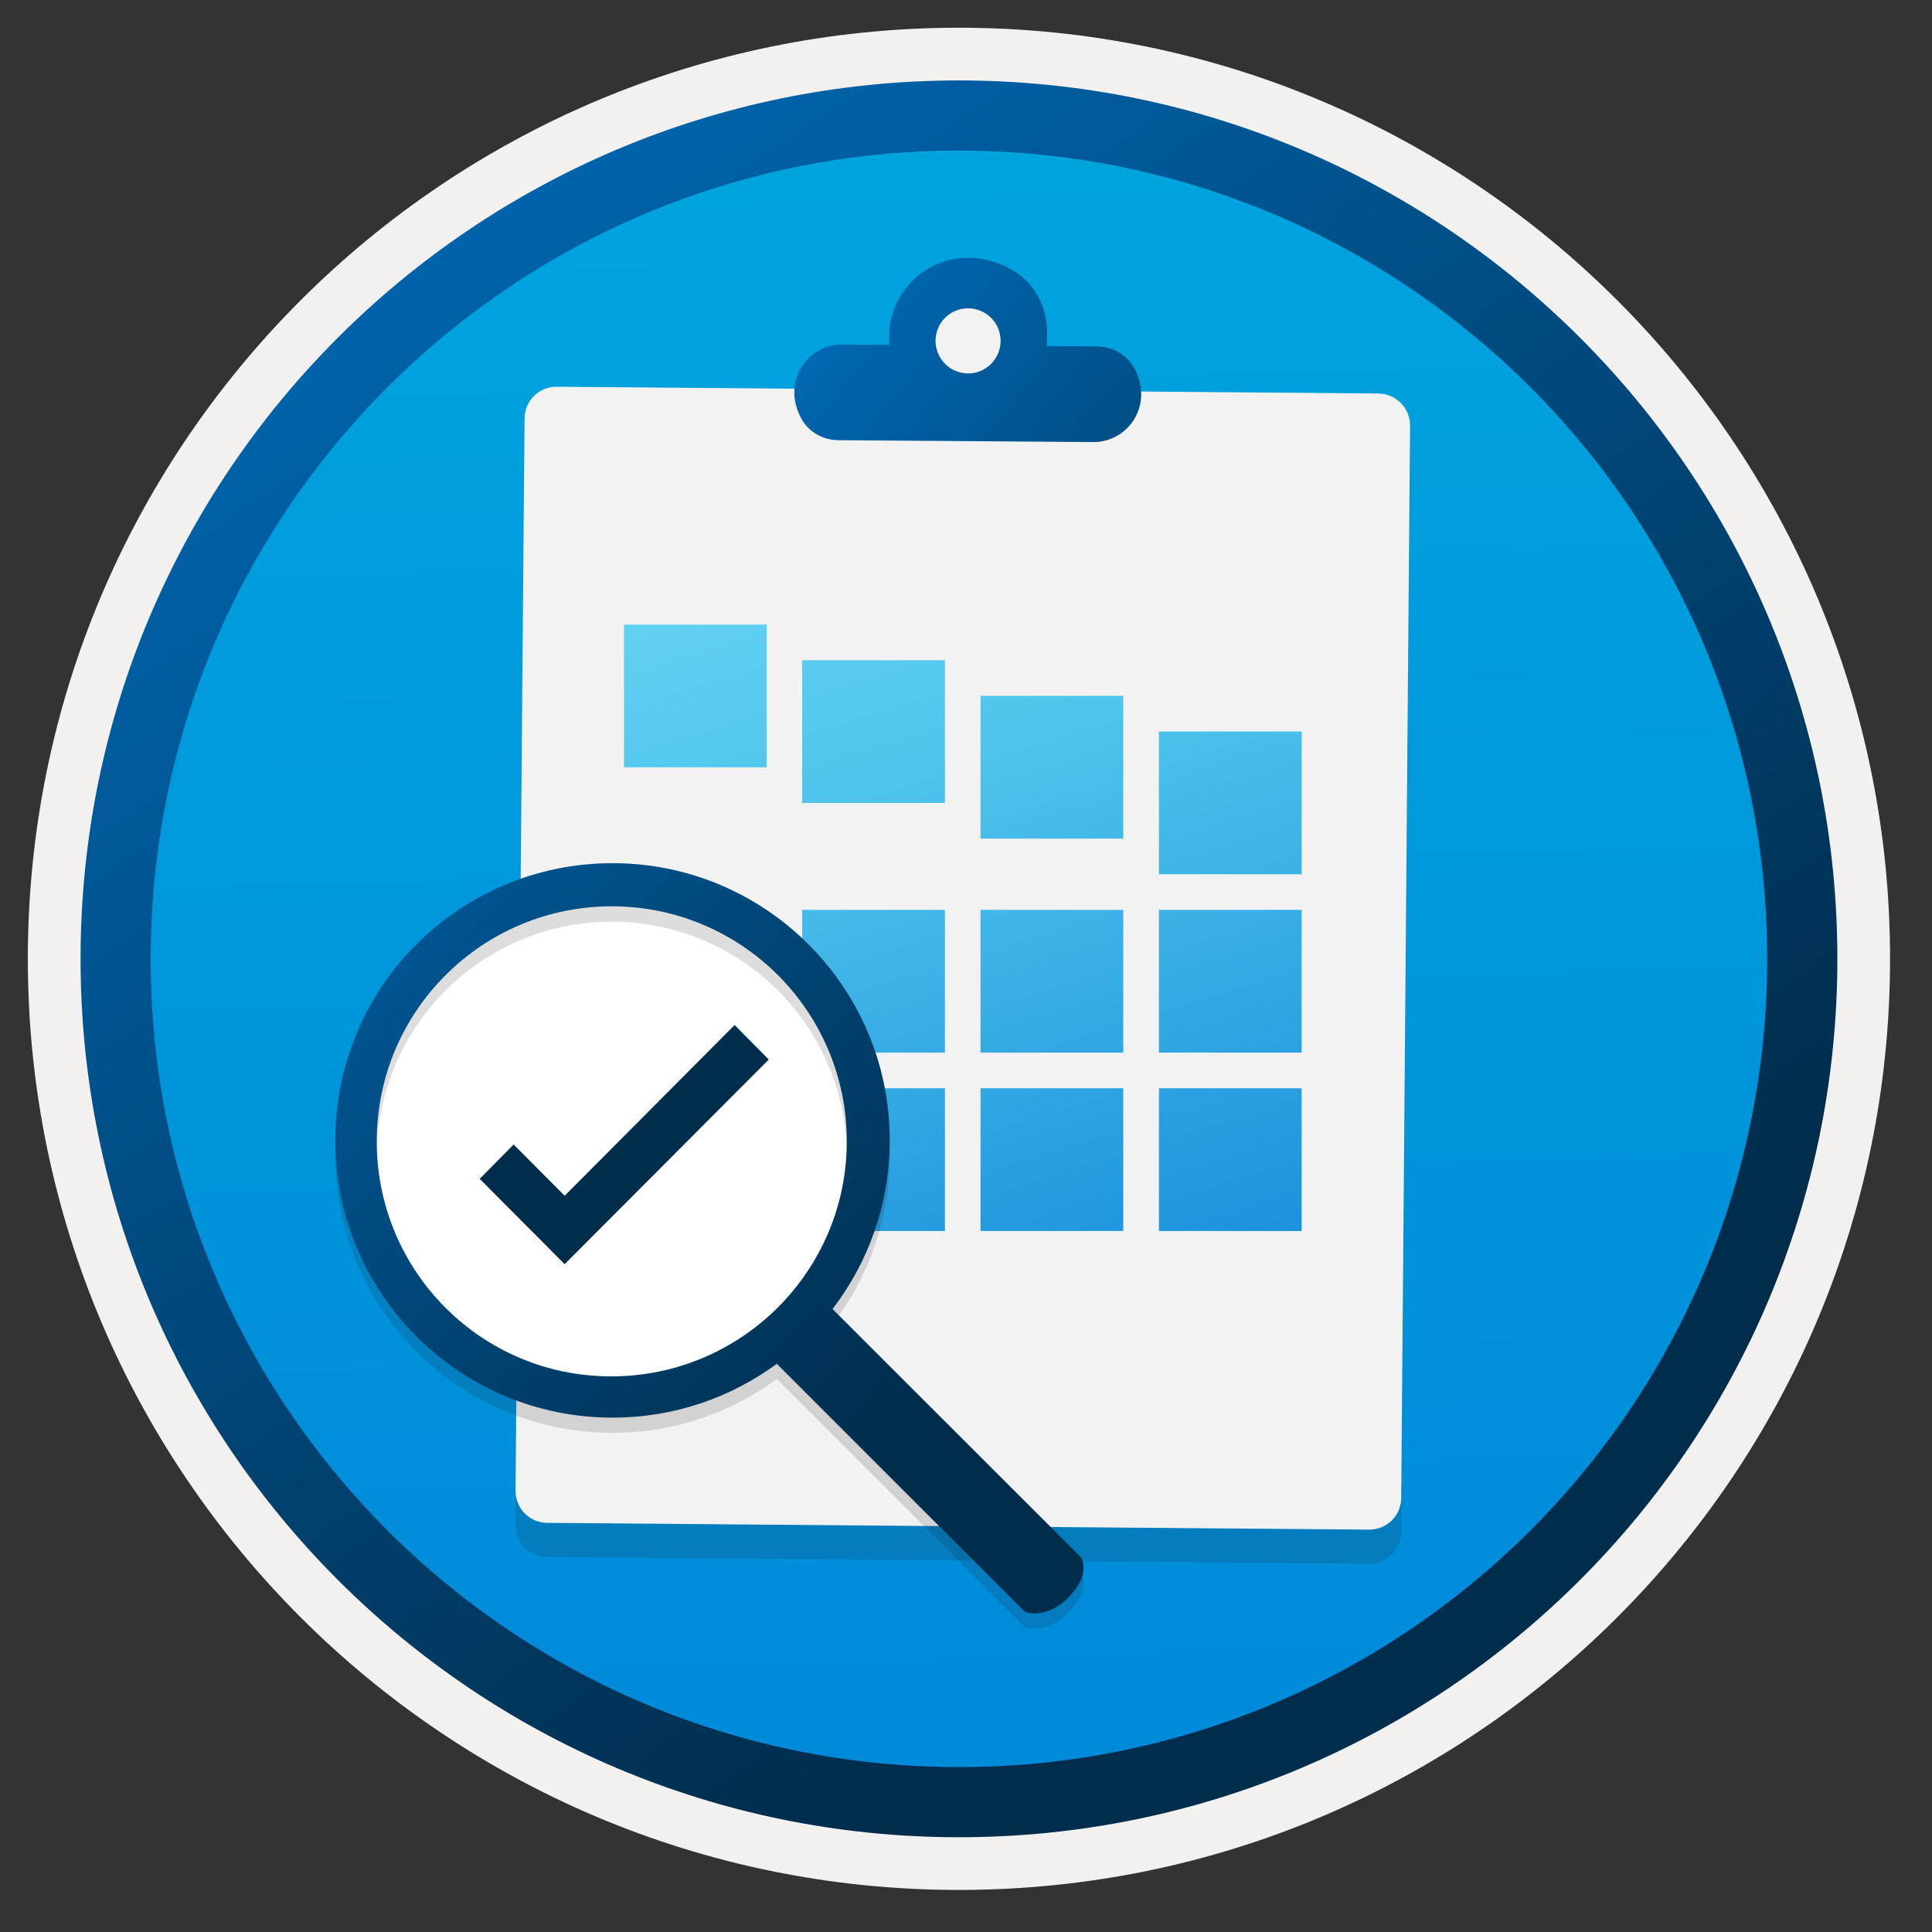 <svg width="103" height="103" viewBox="0 0 103 103" fill="none" xmlns="http://www.w3.org/2000/svg">
<rect x="0" y="0" width="103" height="103" fill="#333333" stroke="none"/>
<path d="M51.124 97.928C25.274 97.928 4.314 76.978 4.314 51.118C4.314 25.258 25.274 4.308 51.124 4.308C76.975 4.308 97.934 25.268 97.934 51.118C97.934 76.968 76.975 97.928 51.124 97.928Z" fill="url(#paint0_linear)"/>
<path fill-rule="evenodd" clip-rule="evenodd" d="M97.024 51.117C97.024 76.468 76.474 97.017 51.124 97.017C25.774 97.017 5.224 76.468 5.224 51.117C5.224 25.767 25.774 5.218 51.124 5.218C76.474 5.218 97.024 25.767 97.024 51.117ZM51.124 1.478C78.544 1.478 100.764 23.698 100.764 51.117C100.764 78.537 78.534 100.758 51.124 100.758C23.704 100.758 1.484 78.528 1.484 51.117C1.484 23.698 23.704 1.478 51.124 1.478Z" fill="#F2F1F0"/>
<path fill-rule="evenodd" clip-rule="evenodd" d="M94.215 51.118C94.215 74.918 74.925 94.208 51.125 94.208C27.325 94.208 8.035 74.918 8.035 51.118C8.035 27.318 27.325 8.028 51.125 8.028C74.925 8.028 94.215 27.318 94.215 51.118ZM51.125 4.288C76.985 4.288 97.955 25.258 97.955 51.118C97.955 76.978 76.985 97.948 51.125 97.948C25.265 97.948 4.295 76.978 4.295 51.118C4.295 25.258 25.255 4.288 51.125 4.288Z" fill="url(#paint1_linear)"/>
<path opacity="0.15" d="M73.475 22.787L29.674 22.427C28.724 22.417 27.954 23.177 27.954 24.127L27.485 81.287C27.474 82.237 28.235 83.007 29.184 83.007L72.984 83.367C73.934 83.377 74.704 82.617 74.704 81.667L75.174 24.507C75.165 23.567 74.404 22.797 73.475 22.787Z" fill="#1F1D20"/>
<path d="M73.484 20.978L29.684 20.618C28.735 20.608 27.965 21.368 27.965 22.318L27.485 79.468C27.474 80.418 28.235 81.188 29.184 81.188L72.984 81.548C73.934 81.558 74.704 80.798 74.704 79.848L75.174 22.688C75.174 21.758 74.424 20.988 73.484 20.978Z" fill="#F2F2F2"/>
<path fill-rule="evenodd" clip-rule="evenodd" d="M53.874 14.338C55.114 15.008 55.834 16.338 55.824 17.738V18.078C55.824 18.208 55.814 18.318 55.804 18.448L58.494 18.468C59.294 18.478 60.044 18.878 60.444 19.578C61.564 21.568 60.144 23.588 58.274 23.568L44.694 23.468C43.894 23.458 43.144 23.058 42.744 22.358C41.624 20.368 43.044 18.348 44.914 18.368L47.414 18.388C47.404 18.268 47.404 18.148 47.404 18.018V17.908C47.444 14.868 50.674 12.618 53.874 14.338Z" fill="url(#paint2_linear)"/>
<path d="M51.595 19.908C52.555 19.918 53.335 19.148 53.345 18.188C53.355 17.228 52.585 16.448 51.625 16.438C50.665 16.428 49.885 17.198 49.875 18.158C49.875 19.118 50.635 19.898 51.595 19.908Z" fill="#F2F2F2"/>
<g opacity="0.15">
<g opacity="0.15">
<g opacity="0.15">
<path opacity="0.15" d="M40.876 59.018H33.266V66.628H40.876V59.018Z" fill="#1F1D20"/>
<path opacity="0.15" d="M50.376 59.018H42.766V66.628H50.376V59.018Z" fill="#1F1D20"/>
<path opacity="0.15" d="M59.885 59.018H52.275V66.628H59.885V59.018Z" fill="#1F1D20"/>
<path opacity="0.15" d="M69.395 59.018H61.785V66.628H69.395V59.018Z" fill="#1F1D20"/>
<path opacity="0.15" d="M40.876 49.508H33.266V57.118H40.876V49.508Z" fill="#1F1D20"/>
<path opacity="0.15" d="M50.376 49.508H42.766V57.118H50.376V49.508Z" fill="#1F1D20"/>
<path opacity="0.15" d="M59.885 49.508H52.275V57.118H59.885V49.508Z" fill="#1F1D20"/>
<path opacity="0.15" d="M69.395 49.508H61.785V57.118H69.395V49.508Z" fill="#1F1D20"/>
<path opacity="0.15" d="M50.376 36.198H42.766V43.808H50.376V36.198Z" fill="#1F1D20"/>
<path opacity="0.15" d="M40.876 34.298H33.266V41.908H40.876V34.298Z" fill="#1F1D20"/>
<path opacity="0.15" d="M59.885 38.098H52.275V45.708H59.885V38.098Z" fill="#1F1D20"/>
<path opacity="0.15" d="M69.395 39.998H61.785V47.608H69.395V39.998Z" fill="#1F1D20"/>
</g>
</g>
</g>
<path d="M40.876 58.018H33.266V65.628H40.876V58.018Z" fill="url(#paint3_linear)"/>
<path d="M50.376 58.018H42.766V65.628H50.376V58.018Z" fill="url(#paint4_linear)"/>
<path d="M59.885 58.018H52.275V65.628H59.885V58.018Z" fill="url(#paint5_linear)"/>
<path d="M69.395 58.018H61.785V65.628H69.395V58.018Z" fill="url(#paint6_linear)"/>
<path d="M40.876 48.508H33.266V56.118H40.876V48.508Z" fill="url(#paint7_linear)"/>
<path d="M50.376 48.508H42.766V56.118H50.376V48.508Z" fill="url(#paint8_linear)"/>
<path d="M59.885 48.508H52.275V56.118H59.885V48.508Z" fill="url(#paint9_linear)"/>
<path d="M69.395 48.508H61.785V56.118H69.395V48.508Z" fill="url(#paint10_linear)"/>
<path d="M50.376 35.198H42.766V42.808H50.376V35.198Z" fill="url(#paint11_linear)"/>
<path d="M40.876 33.298H33.266V40.908H40.876V33.298Z" fill="url(#paint12_linear)"/>
<path d="M59.885 37.098H52.275V44.708H59.885V37.098Z" fill="url(#paint13_linear)"/>
<path d="M69.395 38.998H61.785V46.608H69.395V38.998Z" fill="url(#paint14_linear)"/>
<path d="M32.734 74.178C40.194 74.178 46.234 68.138 46.234 60.678C46.234 53.218 40.194 47.178 32.734 47.178C25.274 47.178 19.234 53.218 19.234 60.678C19.234 68.138 25.284 74.178 32.734 74.178Z" fill="white"/>
<path opacity="0.15" d="M57.605 83.808L44.385 70.598C46.295 68.108 47.435 64.988 47.435 61.608C47.435 53.448 40.805 46.828 32.655 46.828C24.505 46.828 17.875 53.438 17.875 61.608C17.875 69.768 24.485 76.388 32.655 76.388C35.935 76.388 38.945 75.328 41.415 73.518L54.645 86.748C54.645 86.748 55.795 87.198 57.015 85.918C58.235 84.648 57.605 83.808 57.605 83.808ZM20.085 61.668C20.085 54.748 25.695 49.138 32.615 49.138C39.535 49.138 45.145 54.748 45.145 61.668C45.145 68.588 39.525 74.198 32.595 74.198C25.675 74.198 20.085 68.588 20.085 61.668Z" fill="#1F1D20"/>
<path d="M39.164 54.648L30.104 63.748L27.384 61.017L25.574 62.847L30.104 67.397L40.984 56.487L39.164 54.648Z" fill="#002D4C"/>
<path d="M20.085 60.848C20.085 53.928 25.695 48.318 32.615 48.318C39.535 48.318 45.145 53.928 45.145 60.848C45.145 67.768 39.515 73.378 32.595 73.378C25.675 73.388 20.085 67.778 20.085 60.848ZM57.605 82.998L44.385 69.788C46.295 67.298 47.435 64.178 47.435 60.798C47.435 52.638 40.815 46.018 32.655 46.018C24.495 46.018 17.875 52.628 17.875 60.798C17.875 68.958 24.485 75.578 32.655 75.578C35.935 75.578 38.945 74.518 41.415 72.708L54.645 85.938C54.645 85.938 55.795 86.388 57.015 85.108C58.235 83.838 57.605 82.998 57.605 82.998Z" fill="url(#paint15_linear)"/>
<defs>
<linearGradient id="paint0_linear" x1="49.355" y1="-13.672" x2="53.337" y2="132.098" gradientUnits="userSpaceOnUse">
<stop stop-color="#00ABDE"/>
<stop offset="1" stop-color="#007ED8"/>
</linearGradient>
<linearGradient id="paint1_linear" x1="2.558" y1="-20.507" x2="98.086" y2="120.375" gradientUnits="userSpaceOnUse">
<stop stop-color="#007ED8"/>
<stop offset="0.707" stop-color="#002D4C"/>
</linearGradient>
<linearGradient id="paint2_linear" x1="34.714" y1="6.941" x2="89.99" y2="52.862" gradientUnits="userSpaceOnUse">
<stop stop-color="#007ED8"/>
<stop offset="0.707" stop-color="#002D4C"/>
</linearGradient>
<linearGradient id="paint3_linear" x1="20.748" y1="9.892" x2="45.693" y2="89.262" gradientUnits="userSpaceOnUse">
<stop offset="0.043" stop-color="#84ECFD"/>
<stop offset="0.472" stop-color="#4DC2EB"/>
<stop offset="1" stop-color="#0078D4"/>
</linearGradient>
<linearGradient id="paint4_linear" x1="29.402" y1="7.173" x2="54.347" y2="86.543" gradientUnits="userSpaceOnUse">
<stop offset="0.043" stop-color="#84ECFD"/>
<stop offset="0.472" stop-color="#4DC2EB"/>
<stop offset="1" stop-color="#0078D4"/>
</linearGradient>
<linearGradient id="paint5_linear" x1="38.055" y1="4.453" x2="62.999" y2="83.823" gradientUnits="userSpaceOnUse">
<stop offset="0.043" stop-color="#84ECFD"/>
<stop offset="0.472" stop-color="#4DC2EB"/>
<stop offset="1" stop-color="#0078D4"/>
</linearGradient>
<linearGradient id="paint6_linear" x1="46.708" y1="1.733" x2="71.653" y2="81.103" gradientUnits="userSpaceOnUse">
<stop offset="0.043" stop-color="#84ECFD"/>
<stop offset="0.472" stop-color="#4DC2EB"/>
<stop offset="1" stop-color="#0078D4"/>
</linearGradient>
<linearGradient id="paint7_linear" x1="23.468" y1="9.037" x2="48.413" y2="88.407" gradientUnits="userSpaceOnUse">
<stop offset="0.043" stop-color="#84ECFD"/>
<stop offset="0.472" stop-color="#4DC2EB"/>
<stop offset="1" stop-color="#0078D4"/>
</linearGradient>
<linearGradient id="paint8_linear" x1="32.121" y1="6.318" x2="57.066" y2="85.688" gradientUnits="userSpaceOnUse">
<stop offset="0.043" stop-color="#84ECFD"/>
<stop offset="0.472" stop-color="#4DC2EB"/>
<stop offset="1" stop-color="#0078D4"/>
</linearGradient>
<linearGradient id="paint9_linear" x1="40.774" y1="3.598" x2="65.719" y2="82.968" gradientUnits="userSpaceOnUse">
<stop offset="0.043" stop-color="#84ECFD"/>
<stop offset="0.472" stop-color="#4DC2EB"/>
<stop offset="1" stop-color="#0078D4"/>
</linearGradient>
<linearGradient id="paint10_linear" x1="49.428" y1="0.878" x2="74.373" y2="80.248" gradientUnits="userSpaceOnUse">
<stop offset="0.043" stop-color="#84ECFD"/>
<stop offset="0.472" stop-color="#4DC2EB"/>
<stop offset="1" stop-color="#0078D4"/>
</linearGradient>
<linearGradient id="paint11_linear" x1="35.929" y1="5.121" x2="60.874" y2="84.491" gradientUnits="userSpaceOnUse">
<stop offset="0.043" stop-color="#84ECFD"/>
<stop offset="0.472" stop-color="#4DC2EB"/>
<stop offset="1" stop-color="#0078D4"/>
</linearGradient>
<linearGradient id="paint12_linear" x1="27.819" y1="7.67" x2="52.764" y2="87.04" gradientUnits="userSpaceOnUse">
<stop offset="0.043" stop-color="#84ECFD"/>
<stop offset="0.472" stop-color="#4DC2EB"/>
<stop offset="1" stop-color="#0078D4"/>
</linearGradient>
<linearGradient id="paint13_linear" x1="44.038" y1="2.572" x2="68.983" y2="81.942" gradientUnits="userSpaceOnUse">
<stop offset="0.043" stop-color="#84ECFD"/>
<stop offset="0.472" stop-color="#4DC2EB"/>
<stop offset="1" stop-color="#0078D4"/>
</linearGradient>
<linearGradient id="paint14_linear" x1="52.147" y1="0.024" x2="77.092" y2="79.394" gradientUnits="userSpaceOnUse">
<stop offset="0.043" stop-color="#84ECFD"/>
<stop offset="0.472" stop-color="#4DC2EB"/>
<stop offset="1" stop-color="#0078D4"/>
</linearGradient>
<linearGradient id="paint15_linear" x1="-6.897" y1="23.721" x2="71.717" y2="97.421" gradientUnits="userSpaceOnUse">
<stop stop-color="#007ED8"/>
<stop offset="0.707" stop-color="#002D4C"/>
</linearGradient>
</defs>
</svg>
